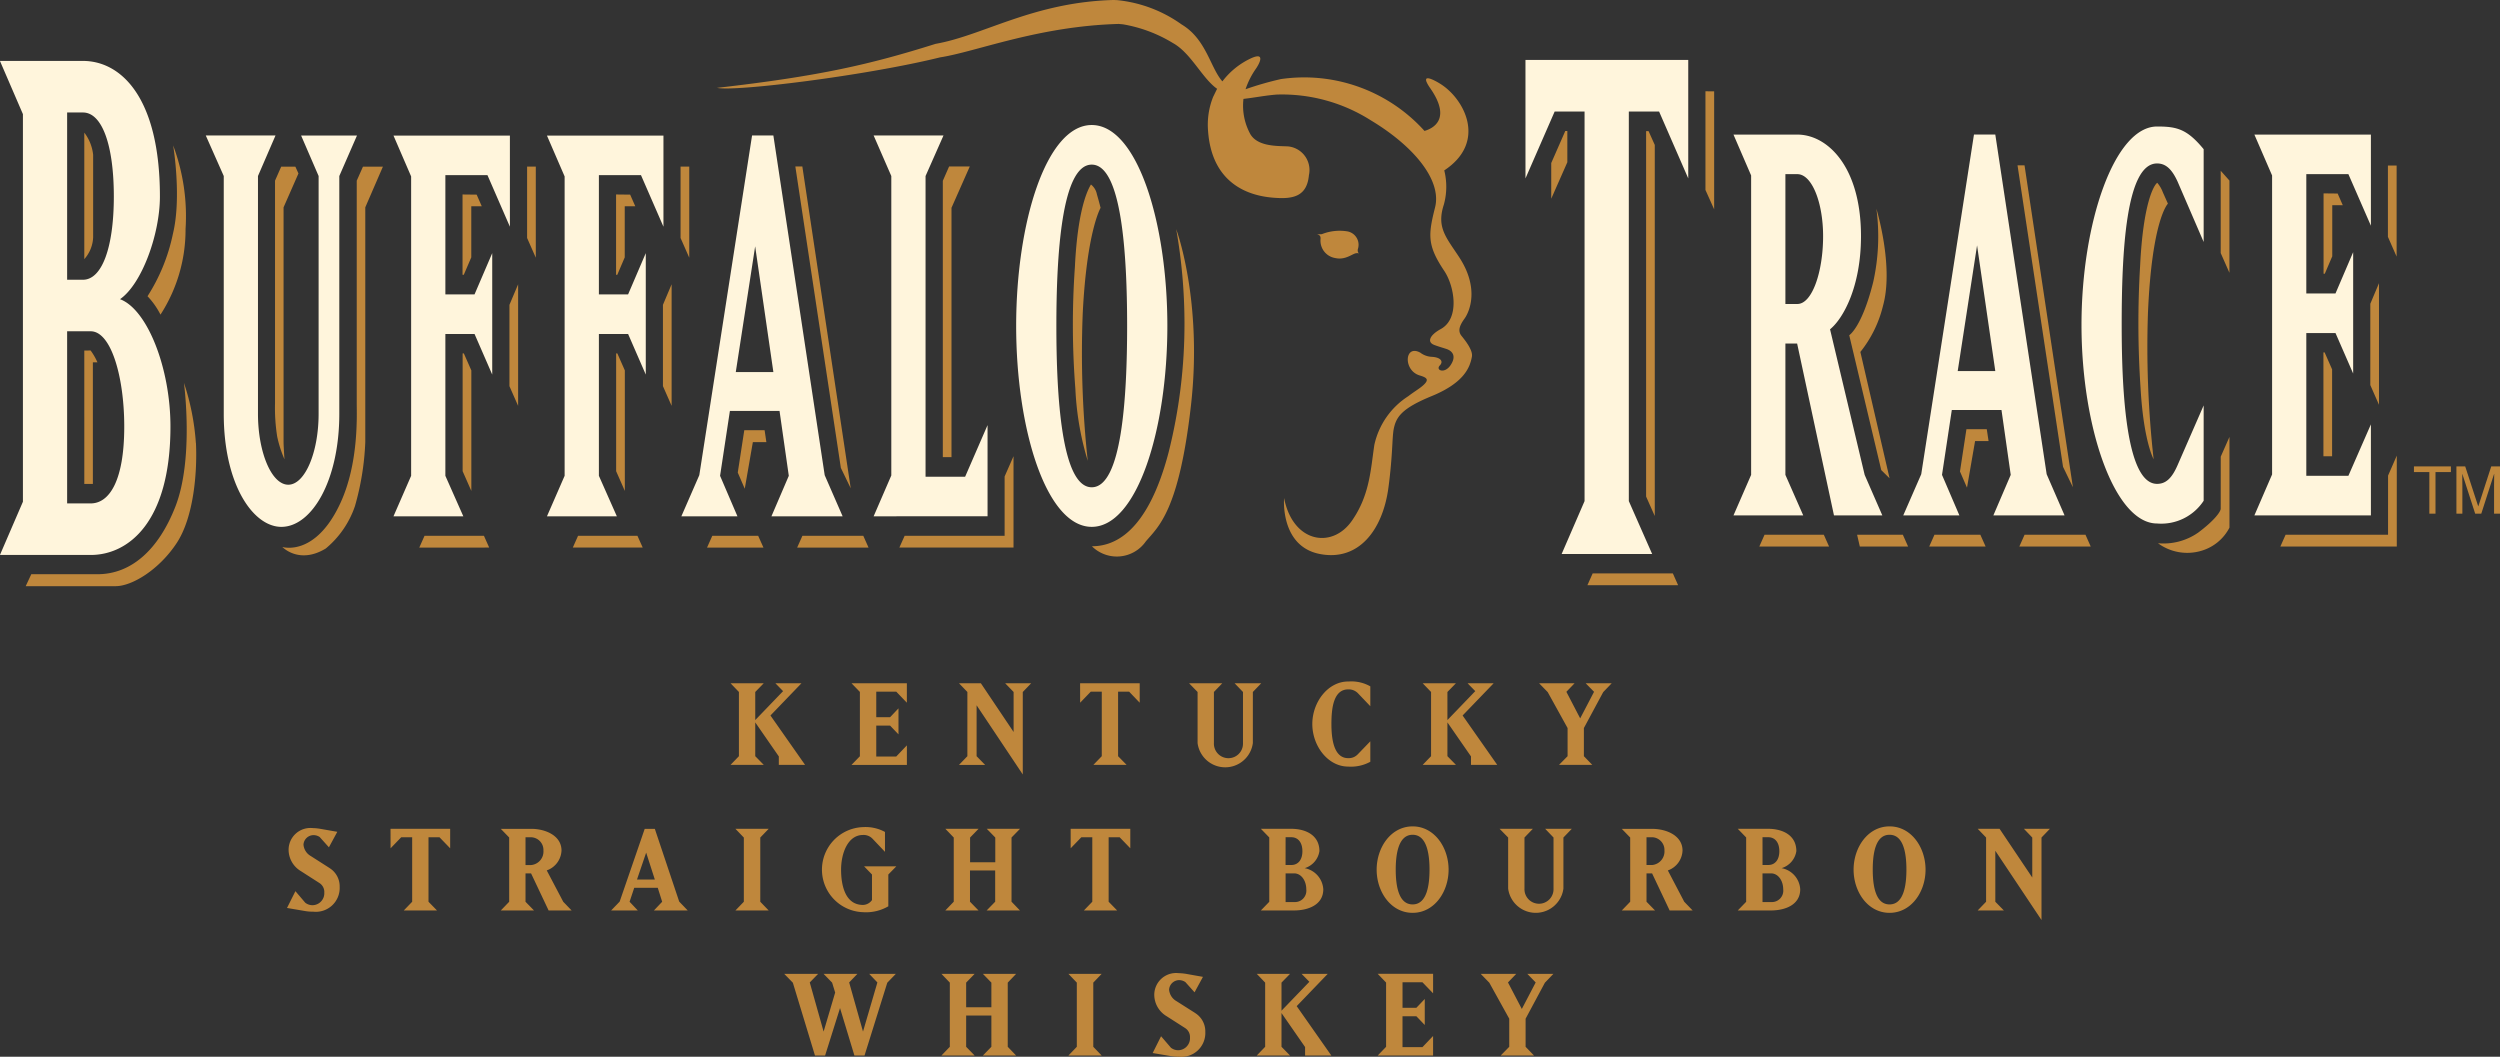 <?xml version="1.0" encoding="utf-8"?>
<svg xmlns="http://www.w3.org/2000/svg" width="238.189" height="100.678" viewBox="0 0 238.189 100.678">
  <rect x="0" y="0" width="238.189" height="100.678" fill="#333333" stroke="none"/>
  <g id="Group_4264" data-name="Group 4264" transform="translate(-501.929 -283.691)">
    <path id="Path_1" data-name="Path 1" d="M647.269,306.948h15.509v11.286L660,311.864h-2.884v37.116l2.223,5.039h-8.624l2.184-5.039V311.864h-2.849l-2.78,6.371Zm60.176,6.342c-4.059,0-7.2,9.165-7.2,18.911s3.144,18.912,7.2,18.912a4.833,4.833,0,0,0,4.439-2.166v-9.084l-2.488,5.7c-.56,1.288-1.151,1.775-1.952,1.775-2.888,0-3.37-8.454-3.37-15.137,0-6.8.374-15.391,3.37-15.391.8,0,1.392.5,1.952,1.72l2.488,5.761v-8.84c-1.581-1.917-2.54-2.161-4.439-2.161m-10.519,33.129,1.706,3.925h-6.785l1.655-3.863-.88-6.181h-4.734l-.933,6.181,1.657,3.863h-5.35l1.713-3.925L690,314.054h2.032Zm-4.894-9.826-1.737-11.98-1.845,11.98Zm-15.744-3.982c1.226-.992,2.948-4.014,2.948-8.872,0-6.65-3.214-9.679-6.061-9.679h-6.088l1.682,3.894v28.527l-1.682,3.863h6.647l-1.7-3.863V333.968h1.118l3.511,16.377h4.607l-1.684-3.863Zm-3.113-2.413h-1.141V317.83h1.141c1.387,0,2.451,2.708,2.451,5.91,0,3.384-1.038,6.459-2.451,6.459m48.489-12.369v11.365h2.781l1.683-3.932v11.563l-1.683-3.858h-2.781v13.6h4.01l2.144-4.9v8.672h-11.1l1.686-3.9V317.955l-1.686-3.893h11.1v8.679l-2.144-4.911Zm-115.719-4.681c-4.33,0-7.2,9.282-7.2,19.14s2.874,19.144,7.2,19.144,7.205-9.283,7.205-19.144-2.874-19.14-7.205-19.14m0,34.514c-2.862,0-3.37-8.574-3.37-15.374s.508-15.367,3.37-15.367,3.372,8.57,3.372,15.367-.508,15.374-3.372,15.374m-12.062-1.007,2.136-4.916v8.688H585.165l1.684-3.893V318.008l-1.684-3.864h6.656l-1.709,3.864v28.647Zm-18.271-32.51h-2.03l-5.026,32.362-1.712,3.925h5.347l-1.657-3.862.936-6.18H576.2l.882,6.18-1.656,3.862h6.787l-1.711-3.925Zm-3.581,22.538,1.846-11.979,1.735,11.979ZM554.04,314.154h11.1v8.683l-2.142-4.916h-4.009v11.362h2.783l1.684-3.928v11.571l-1.684-3.869h-2.783V346.57l1.712,3.862H554.04l1.684-3.862V318.047ZM541.1,318.047V346.57l-1.683,3.862h6.657l-1.712-3.862V333.056h2.779l1.685,3.869V325.355l-1.685,3.928h-2.779V317.921h4.009l2.139,4.916v-8.683H539.419Zm-10.484-3.9h5.326l-1.686,3.863v22.657c0,6.382-2.633,10.767-5.522,10.767-2.677,0-5.487-4.012-5.487-10.767V318.007l-1.713-3.863h6.645l-1.671,3.863v22.657c0,3.682,1.3,6.754,2.887,6.754s2.89-3.073,2.89-6.754V318.007Zm-17.251,15.594c2.091-1.45,3.8-6.213,3.8-9.78,0-9.535-3.769-12.919-7.331-12.919h-7.91l2.189,5.071v36.926l-2.189,5.073h8.645c3.546,0,7.6-3.06,7.6-12.236,0-5.576-2.206-11.171-4.81-12.135m-5.034-17.786h1.507c1.82,0,2.942,3.093,2.942,8.006,0,4.837-1.123,7.929-2.942,7.929h-1.507Zm2.242,37.246h-2.242V332.8h2.242c1.962,0,3.2,4.381,3.2,9.076,0,5.172-1.421,7.324-3.2,7.324" transform="translate(0 -17.546)" fill="#fff5dc"/>
    <path id="Path_2" data-name="Path 2" d="M731.49,575.987h2.488l-.813.845-1.839,3.431v2.674l.8.832h-3.174l.816-.832v-2.674l-1.9-3.431-.822-.845h3.39l-.789.82,1.319,2.526,1.321-2.526Zm-13.455.831v6.121l-.8.831h5.277v-1.862l-1.013,1.061h-1.9v-2.943h1.32l.8.836v-2.48l-.8.841H719.6v-2.431h1.9l1.013,1.051v-1.857h-5.277Zm-8.518,2.246,3.3,4.705h-2.5v-.807l-2.248-3.241v3.216l.816.832h-3.173l.8-.832v-6.114l-.8-.836h3.173l-.816.836V579.5l2.657-2.756-.741-.753h2.487Zm-9.652.668-1.805-1.146a1.385,1.385,0,0,1-.7-1.1.969.969,0,0,1,.979-.9,1.068,1.068,0,0,1,.571.185l.876.976.8-1.472-1.637-.291a5.256,5.256,0,0,0-.7-.063,2.077,2.077,0,0,0-2.3,2.12,2.389,2.389,0,0,0,1.168,1.978l1.789,1.146a1.007,1.007,0,0,1,.445.886,1.143,1.143,0,0,1-1.13,1.215,1.123,1.123,0,0,1-.685-.238l-.941-1.095-.8,1.6,1.7.286a4.184,4.184,0,0,0,.8.064,2.271,2.271,0,0,0,2.516-2.357,2.057,2.057,0,0,0-.953-1.794m-9.721-2.908v6.114l.8.832h-3.169l.8-.832v-6.114l-.8-.836h3.169Zm-7.35-.836h-3.169l.811.836v2.35h-2.405v-2.35l.811-.836h-3.166l.8.836v6.114l-.8.832h3.166l-.811-.832v-2.975h2.405v2.975l-.811.832h3.169l-.8-.832v-6.114Zm-14,0h2.538l-.815.845-2.168,6.937h-.964l-1.37-4.522-1.422,4.522h-.965l-2.107-6.937-.823-.845h3.233l-.8.82,1.32,4.681,1.1-3.719-.29-.946-.814-.836h3.223l-.785.82,1.319,4.681,1.37-4.681ZM779.6,563v3.809l-3.117-4.642H774.4l.8.832v6.119l-.8.829h2.492l-.813-.829v-4.856l4.4,6.6V563l.8-.832h-2.478Zm-11.991,3.061c0-1.472-.24-3.323-1.608-3.323s-1.6,1.851-1.6,3.323.24,3.312,1.6,3.312,1.608-1.847,1.608-3.312m1.823,0c0,2.125-1.368,4.114-3.43,4.114s-3.426-1.989-3.426-4.114,1.365-4.123,3.426-4.123,3.43,1.993,3.43,4.123m-14.724,3.085h-.81v-2.731h.81c.706,0,1.163.73,1.163,1.514a1.088,1.088,0,0,1-1.163,1.217m-.81-6.176h.543c.656,0,1.061.511,1.061,1.33s-.406,1.317-1.061,1.317H753.9Zm1.817,2.948a2.015,2.015,0,0,0,1.408-1.618c0-1.581-1.392-2.131-2.682-2.131h-2.9l.8.825v6.129l-.8.825h3.169c1.289,0,2.781-.5,2.781-2.017a2.172,2.172,0,0,0-1.774-2.012m-11.161-1.683a1.213,1.213,0,0,0-1.167-1.264h-.543v2.647h.543a1.3,1.3,0,0,0,1.167-1.383m1.884,4.881.8.831h-2.191l-1.671-3.531h-.532v2.7l.811.831h-3.165l.8-.831V563l-.8-.825h2.9c1.358,0,2.886.644,2.886,2.066a2.092,2.092,0,0,1-1.4,1.895ZM733.987,563v4.871a1.385,1.385,0,1,1-2.768,0V563l.8-.832h-3.172l.817.832v4.871a2.656,2.656,0,0,0,5.265,0V563l.8-.832h-2.538Zm-11.814,3.061c0-1.472-.251-3.323-1.61-3.323s-1.61,1.851-1.61,3.323.246,3.312,1.61,3.312,1.61-1.847,1.61-3.312m1.817,0c0,2.125-1.366,4.114-3.427,4.114s-3.427-1.989-3.427-4.114,1.364-4.123,3.427-4.123,3.427,1.993,3.427,4.123m-13.559,1.868a1.087,1.087,0,0,1-1.163,1.217h-.808v-2.731h.808c.709,0,1.163.73,1.163,1.514m-1.971-4.959H709c.655,0,1.061.511,1.061,1.33s-.405,1.317-1.061,1.317h-.544Zm3.223,1.33c0-1.581-1.394-2.131-2.679-2.131h-2.9l.8.825v6.129l-.8.825h3.164c1.289,0,2.783-.5,2.783-2.017a2.176,2.176,0,0,0-1.774-2.012,2.009,2.009,0,0,0,1.405-1.618m-23.7-2.132h5.682v1.856l-1.016-1.053H691.6v6.145l.811.831h-3.168l.8-.831v-6.145H689l-1.017,1.053Zm-4.825,0h-3.168l.811.832v2.355h-2.4V563l.81-.832h-3.167l.8.832v6.115l-.8.831H679.2l-.81-.831v-2.974h2.4v2.974l-.811.831h3.168l-.8-.831V563ZM668.3,565.745h3.07l-.76.778v3.028a4.227,4.227,0,0,1-2.411.562,4.055,4.055,0,0,1,0-8.105,3.884,3.884,0,0,1,2.092.46v1.895l-1.175-1.236a1.172,1.172,0,0,0-.917-.371c-1.453,0-2.09,1.749-2.09,3.309,0,1.577.434,3.357,2.09,3.357a1.079,1.079,0,0,0,.854-.462v-2.437Zm-9.09-3.574h-3.167l.8.832v6.115l-.8.83h3.167l-.8-.83V563Zm-10.846,4.834-.826-2.568-.875,2.568Zm2.322,2.1.812.845h-3.222l.786-.831-.418-1.327H646.4l-.442,1.327.784.831H644.2l.813-.845,2.386-6.933h.964Zm-14.1-3.484h-.543v-2.647h.543a1.212,1.212,0,0,1,1.164,1.264,1.293,1.293,0,0,1-1.164,1.383m1.48.512a2.1,2.1,0,0,0,1.406-1.895c0-1.422-1.533-2.066-2.886-2.066h-2.9l.8.825v6.123l-.8.831h3.168l-.811-.831v-2.7h.531l1.671,3.531h2.193l-.8-.831Zm-14.885-3.962h5.682v1.856l-1.016-1.053H626.8v6.145l.811.831h-3.167l.8-.831v-6.145H624.2l-1.014,1.053Zm-5.793,3.745-1.8-1.15a1.378,1.378,0,0,1-.7-1.094.965.965,0,0,1,.975-.9,1.041,1.041,0,0,1,.571.181l.877.979.8-1.477-1.64-.287a4.873,4.873,0,0,0-.7-.067,2.079,2.079,0,0,0-2.3,2.122,2.384,2.384,0,0,0,1.169,1.978l1.788,1.147a1.012,1.012,0,0,1,.444.89,1.141,1.141,0,0,1-1.128,1.21,1.124,1.124,0,0,1-.687-.237l-.937-1.1-.8,1.6,1.7.289a4.259,4.259,0,0,0,.8.065,2.271,2.271,0,0,0,2.516-2.357,2.05,2.05,0,0,0-.956-1.794M737.048,548.3h2.486l-.814.845-1.841,3.426v2.679l.8.828h-3.169l.817-.828v-2.679l-1.894-3.426-.823-.845h3.386l-.785.816,1.316,2.531,1.321-2.531Zm-8.423,7.779-3.3-4.706,2.961-3.073h-2.49l.734.753-2.652,2.755v-2.676l.813-.832h-3.171l.8.832v6.117l-.8.829h3.171l-.813-.829v-3.218l2.246,3.241v.806Zm-14.2-7.942a3.662,3.662,0,0,1,2.107.46v1.893l-1.181-1.238a1.219,1.219,0,0,0-.925-.366c-1.423,0-1.6,1.844-1.6,3.3,0,1.436.229,3.252,1.6,3.252a1.183,1.183,0,0,0,.925-.382l1.181-1.224v1.95a3.859,3.859,0,0,1-2.107.459c-1.927,0-3.419-1.962-3.419-4.055s1.492-4.053,3.419-4.053M703.6,548.3l.8.832v4.871a1.386,1.386,0,1,1-2.77,0v-4.871l.8-.832h-3.169l.813.832v4.871a2.656,2.656,0,0,0,5.266,0v-4.871l.8-.832Zm-14.719,0h5.679v1.856l-1.01-1.056H692.5v6.15l.813.829h-3.167l.8-.829V549.1H689.9l-1.016,1.056Zm-6.335.833v3.811l-3.12-4.644h-2.085l.8.832v6.119l-.8.831h2.492l-.813-.831V550.4l4.4,6.592v-7.858l.8-.832h-2.479ZM667.1,548.3h5.276v1.854l-1.013-1.054H669.46v2.437h1.318l.8-.845v2.478l-.8-.833H669.46v2.943h1.905l1.013-1.062v1.864H667.1l.8-.826v-6.128Zm-4.421,7.779-3.3-4.706,2.957-3.073h-2.488l.735.753-2.652,2.755v-2.676l.812-.832h-3.168l.8.832v6.117l-.8.829h3.168l-.812-.829v-3.218l2.245,3.241v.806Z" transform="translate(-84.045 -199.513)" fill="#bf873c"/>
    <path id="Path_3" data-name="Path 3" d="M1438.54,465.183h1.466v3.967h.587v-3.967h1.468v-.54h-3.521Z" transform="translate(-706.62 -136.518)" fill="#bf873c"/>
    <path id="Path_4" data-name="Path 4" d="M1458.333,464.642l-1.233,3.808h-.009l-1.24-3.808h-.836v4.507h.567v-2.661c0-.132-.011-.7-.011-1.118h.011l1.221,3.779h.58l1.219-3.784h.014c0,.421-.014.991-.014,1.123v2.661h.567v-4.507Z" transform="translate(-719.049 -136.517)" fill="#bf873c"/>
    <path id="Path_5" data-name="Path 5" d="M780.039,292.065c9.9-1.128,14.664-2.253,20.846-4.195,4.554-.8,9.294-3.971,16.962-4.18l.319.012a12.728,12.728,0,0,1,6.157,2.317c2.354,1.4,2.729,4.113,3.888,5.425a7.286,7.286,0,0,1,2.776-2.221c1.19-.522.893.3.443.979a7.574,7.574,0,0,0-1.012,1.991,30.673,30.673,0,0,1,3.359-.966,15.436,15.436,0,0,1,13.691,4.939c.835-.247,2.589-1.135.544-4.073-1.226-1.761.764-.545,1-.39,2.23,1.411,4.454,5.5.337,8.224a6.392,6.392,0,0,1-.032,3.235c-.72,2.189.195,3.114,1.451,5.028,1.94,2.96,1.006,5.179.5,5.876-.419.584-.677,1.135-.269,1.631.36.447,1.1,1.374.984,1.983-.171.913-.633,2.436-3.813,3.742-2.878,1.179-3.417,1.995-3.644,3.188-.149.835-.088,2.49-.5,5.572-.547,4.033-2.851,7.012-6.537,6.29-3.8-.741-3.4-5.326-3.4-5.326.831,4.252,4.567,4.884,6.463,2.159,1.707-2.447,1.785-4.9,2.136-7.224a7.381,7.381,0,0,1,3.226-4.637c.6-.457.971-.659,1.335-.963.8-.667.373-.831-.268-1.028-1.568-.494-1.413-3,.095-2.156a1.937,1.937,0,0,0,1.1.391c.815.049,1.128.425.754.818-.441.453.435.831,1.006,0,.628-.915.15-1.394-.378-1.567-.264-.089-.805-.242-1.185-.393-.706-.284-.372-.95.636-1.5,1.854-1.011,1.305-4.1.344-5.54-1.634-2.437-1.543-3.425-.88-6.052.661-2.61-2.052-5.853-6.112-8.294A15.783,15.783,0,0,0,833.4,292.7c-1.09.082-2.163.3-3.181.413a5.625,5.625,0,0,0,.585,3.225c.642,1.34,2.622,1.251,3.641,1.3a2.26,2.26,0,0,1,2.01,2.744c-.185,2.023-1.506,2.285-3.264,2.155-1.388-.1-5.949-.6-6.347-6.4a7.15,7.15,0,0,1,.374-2.92l.509-1.054-.509,1.054c.039-.107.077-.215.122-.317l.331-.678c.012-.023.027-.045.04-.068-1.43-1-2.484-3.406-4.214-4.362a13.472,13.472,0,0,0-4.762-1.784l-.4-.036c-7.667.209-13.565,2.649-17.023,3.185-7.034,1.739-19.627,3.3-21.276,2.9m60.091,13.68a4.61,4.61,0,0,0-2.443.265,2.355,2.355,0,0,1-.457-.007c.27.1.359.2.335.465a1.68,1.68,0,0,0,1.415,1.819c.982.217,1.639-.443,2-.465.19-.012.153,0,.153,0,.249.066-.153-.006.017-.485a1.3,1.3,0,0,0-1.018-1.592" transform="translate(-209.818)" fill="#bf873c"/>
    <path id="Path_6" data-name="Path 6" d="M689.481,355.977,686.7,343.943a11.283,11.283,0,0,0,2.157-4.4c1.048-3.762-.631-9.244-.631-9.244a19.908,19.908,0,0,1-.309,7.009c-1.079,4.3-2.278,5.041-2.278,5.041l3.051,12.85Zm-30.7-30.108-1.534,3.475v-3.4l1.339-3.054h.195Zm-37.264,6.382a51.957,51.957,0,0,1,.787,8.927,50.027,50.027,0,0,1-1.53,12.4c-2.068,7.81-5.325,8.876-7.29,8.878a3.369,3.369,0,0,0,5.135-.46c1.206-1.422,3.161-2.916,4.3-12.933s-1.4-16.812-1.4-16.812m93.117,21.905s-.951-1.692-1.241-6.781a92.055,92.055,0,0,1-.041-11.656c.29-5.954,1.31-7.673,1.631-7.892a2.879,2.879,0,0,1,.526.888l.49,1.1s-1.517,1.477-1.9,10.373a95.728,95.728,0,0,0,.54,13.973M614.311,330.22s-.13-.547-.35-1.29a1.56,1.56,0,0,0-.568-.941c-.131.246-1.239,1.88-1.528,7.833a78.524,78.524,0,0,0,.045,11.655,27.788,27.788,0,0,0,1.178,6.842,95.3,95.3,0,0,1-.479-14.034c.386-7.832,1.7-10.065,1.7-10.065m91.7,24.667-4.336-28.723h.667l4.609,30.669Zm-8.381-2.455h1.285l-.171-1.129h-1.938l-.615,4.03.669,1.54Zm10.518,8.923.5,1.125h-6.8l.5-1.125Zm-21.5,1.125h4.6l-.5-1.125h-4.359Zm-3.429-1.125.5,1.125h-6.645l.5-1.125Zm14.913,0h-4.37l-.5,1.125h5.372Zm-108.565-6.364-4.337-28.722h.667l4.611,30.666Zm-9.822.443.666,1.542.771-4.442h1.288L582.3,351.4h-1.936Zm15.9,6.024h9.525v-5.651l.848-1.931v8.7H595.141Zm-3.941,0h-5.8l-.5,1.123h6.8Zm-9.511,1.123h-5.374l.5-1.123h4.37Zm154.784-1.225h-9.76l-.5,1.125h11.092v-8.659l-.831,1.9Zm-5.331-7.472-.827,0v-9.9h.114l.714,1.619Zm4.468-16.492-.827,1.959v7.75l.827,1.878Zm-5.164-.9h-.118v-7.656l1.344.014.486,1.111h-1v4.868ZM570.184,361.458h-5.657l-.5,1.123h6.66Zm-1.916-17.377.715,1.619v11.485l-.827-1.878V344.081Zm5.173-6.586-.827,1.958V347.2l.827,1.877Zm.851-11.21h.829v8.678l-.829-1.879Zm-5.318,8.646v-4.865h1.005l-.488-1.111-1.343-.015v7.652h.116Zm-13.415,26.527.5,1.123H549.4l.5-1.123Zm-2.029-17.377v11.226l.829,1.878V345.7l-.715-1.619Zm5.286,5-.827-1.877v-7.749l.827-1.958Zm162.215,9.8c0,.236-.487,1.028-2.128,2.262a5.762,5.762,0,0,1-3.848,1.025,4.7,4.7,0,0,0,4.11.727,4.4,4.4,0,0,0,2.7-2.212v-8.644l-.831,1.88Zm0-32.2.831.933v8.787l-.831-1.88ZM560.5,326.285h-.828v6.8l.828,1.879Zm111.44-7.177.829.005v11.244l-.829-1.848Zm-4.828,5.113-.592-1.318h-.234v34.819l.826,1.852Zm-67.006,5.99v23.755l-.826,0V327.637l.6-1.368h1.97Zm-45.752,4.72v-4.865h1l-.488-1.111-1.345-.015v7.652h.118Zm-10.32-8.642h1.9l-1.679,3.876v22.357a25.686,25.686,0,0,1-.987,6.117,9,9,0,0,1-2.776,4.029c-2.545,1.549-4.14-.145-4.14-.145s3.137.993,5.529-4.176c1.764-3.818,1.559-8.382,1.559-9.521v-21.2Zm-7.565,26.233V330.165l1.419-3.228-.295-.648h-1.35l-.588,1.335v21.2a17.453,17.453,0,0,0,.207,3.184,11.188,11.188,0,0,0,.693,2.163s-.086-1.239-.086-1.65m-8.347.1c.134,2.888-.233,7.089-1.831,9.522-1.673,2.545-4.255,4.116-5.827,4.116H511.9l.534-1.14h6.32c3.162,0,5.779-2.282,7.4-6.422,1.8-4.586.823-11.812.823-11.812a23.017,23.017,0,0,1,1.137,5.736m-.983-20.383a19.216,19.216,0,0,0-1.182-7.972s.831,4.928-.025,8.438a17.633,17.633,0,0,1-2.417,5.931,7.315,7.315,0,0,1,1.235,1.753,14.9,14.9,0,0,0,2.389-8.149M518.3,356.517h-.816V343.811l.6-.009a5.928,5.928,0,0,1,.652,1.131H518.3Zm.026-31.362a4.208,4.208,0,0,0-.842-2.108V335.1a3.314,3.314,0,0,0,.842-2.08Z" transform="translate(-7.523 -26.72)" fill="#bf873c"/>
    <path id="Path_7" data-name="Path 7" d="M1429.27,347.909h-.829v6.8l.829,1.879Z" transform="translate(-699.002 -48.449)" fill="#bf873c"/>
    <path id="Path_8" data-name="Path 8" d="M1126,506.176h-7.64l-.5,1.123h8.64Z" transform="translate(-464.689 -167.853)" fill="#bf873c"/>
  </g>
</svg>
